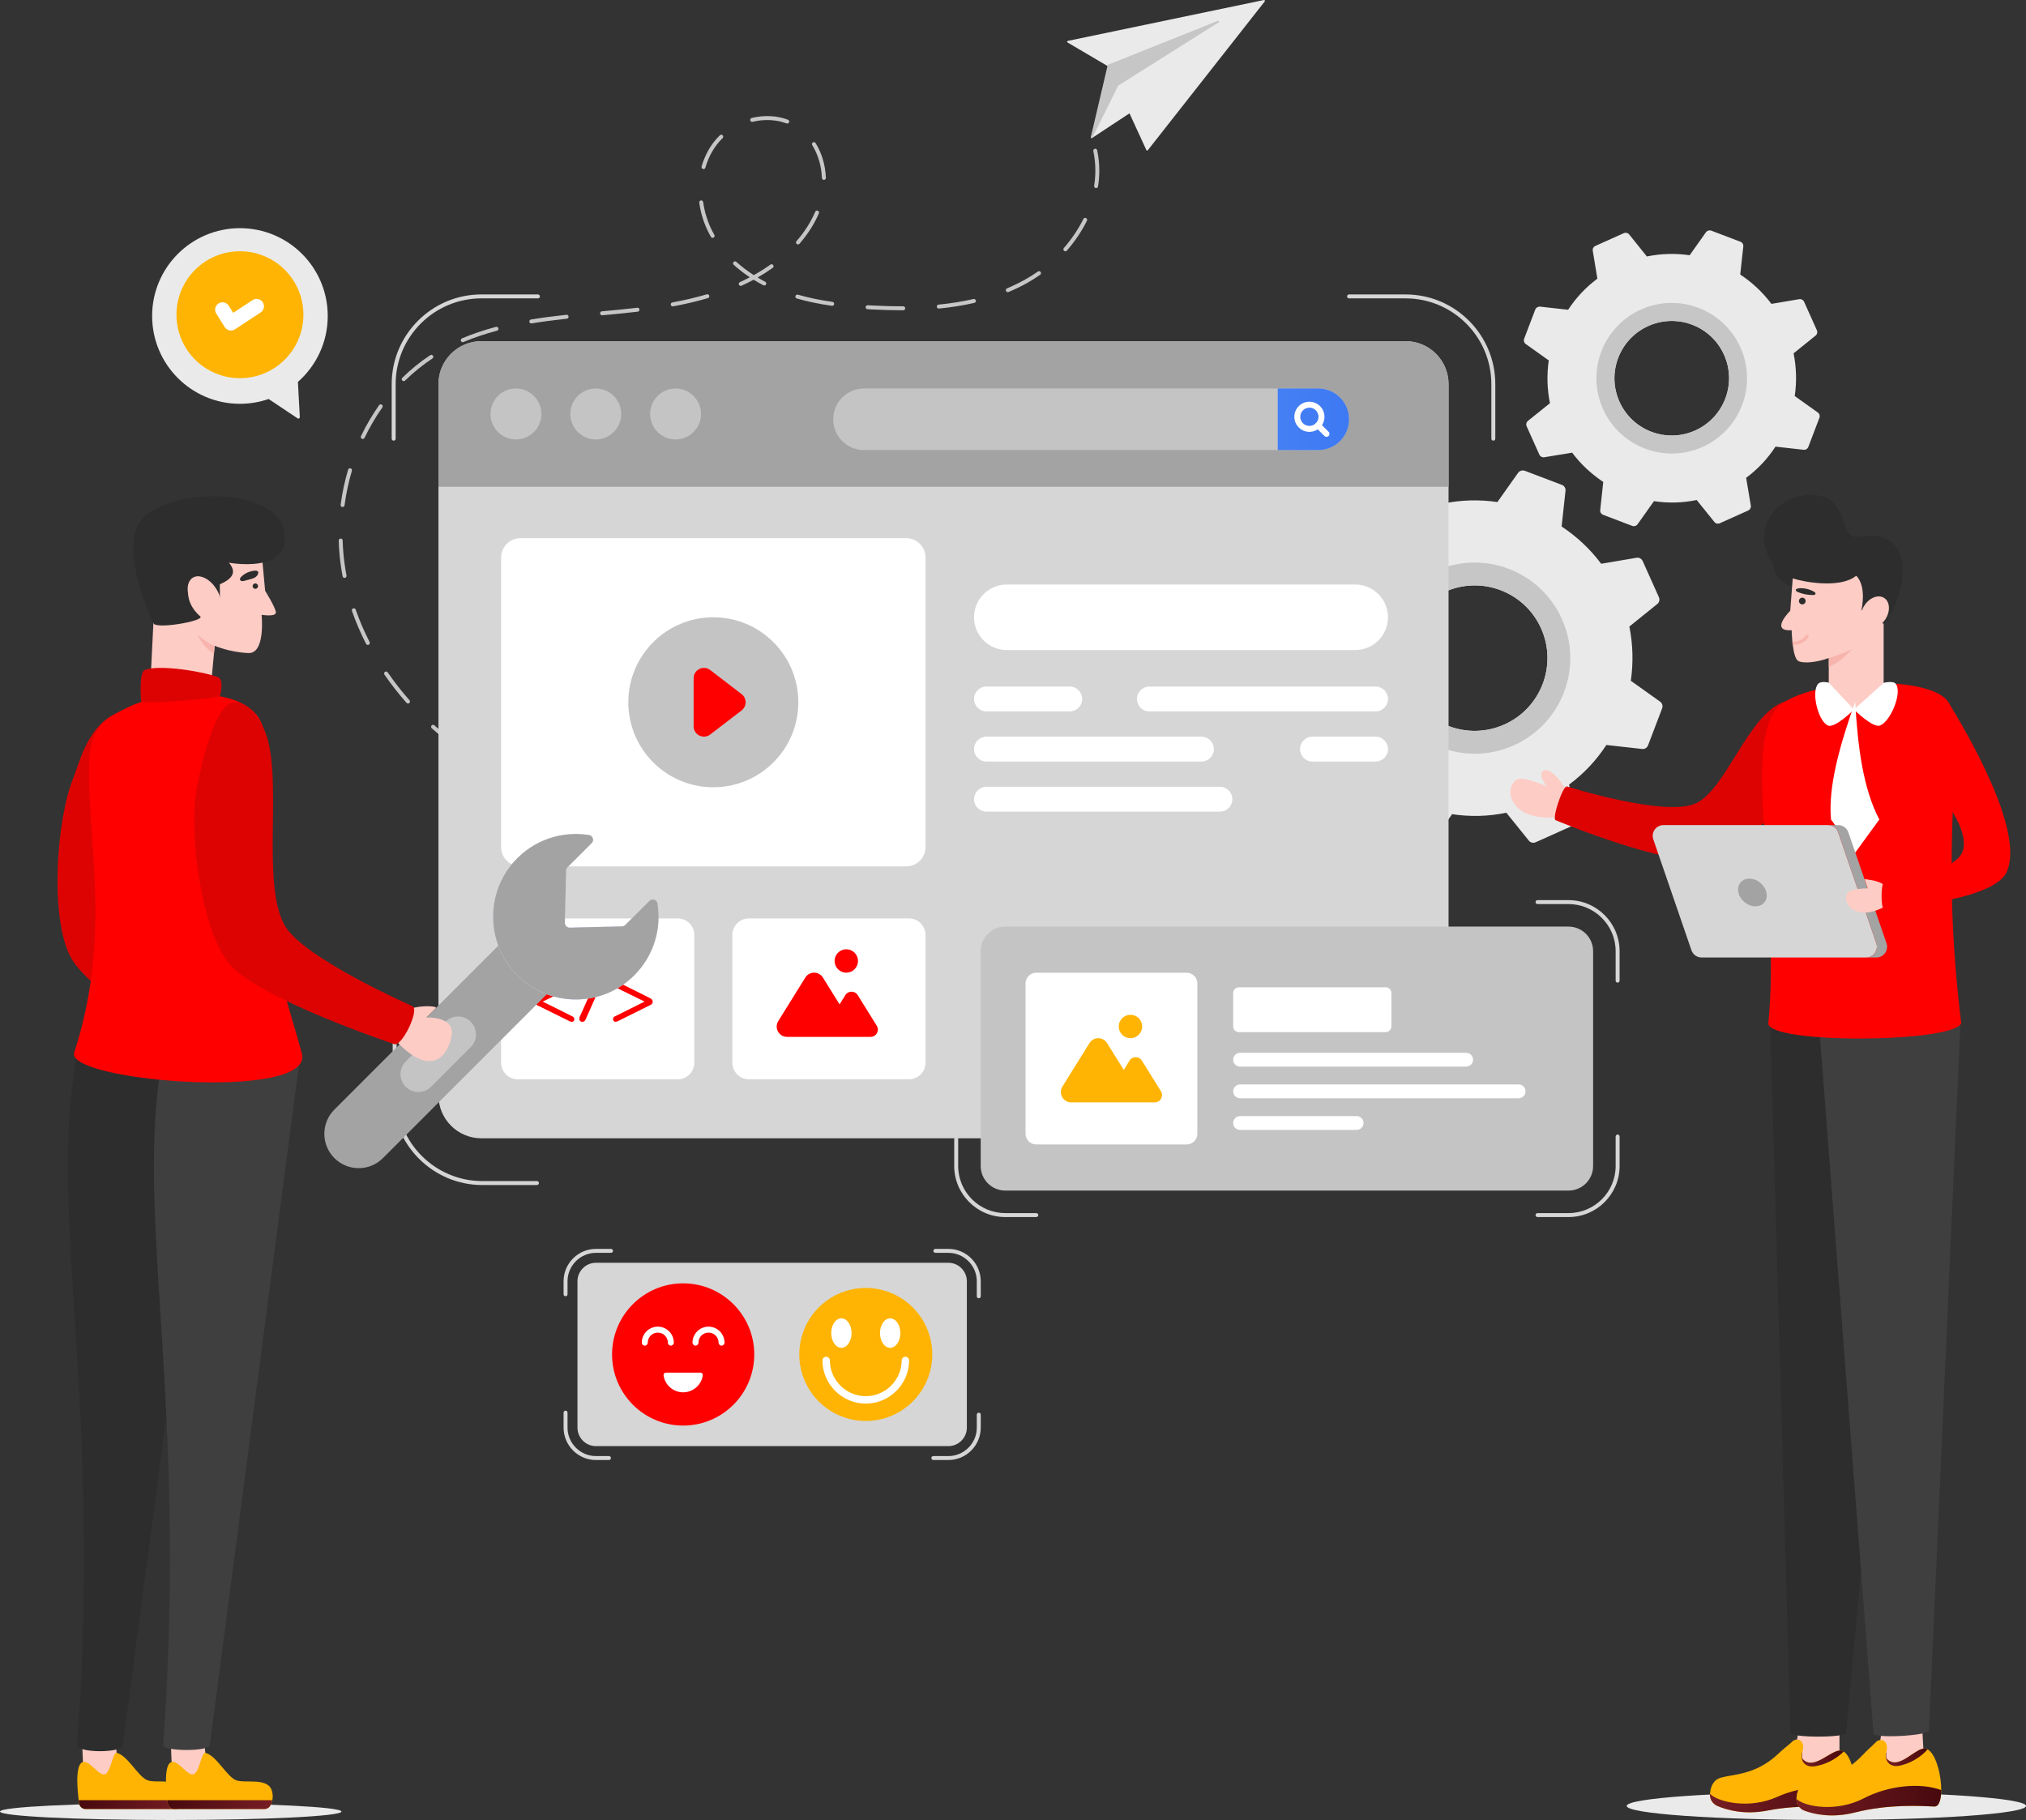 <svg xmlns="http://www.w3.org/2000/svg" xmlns:xlink="http://www.w3.org/1999/xlink" id="Layer_2" data-name="Layer 2" viewBox="0 0 4300 3863.11"><rect x="0" y="0" width="4300" height="3863.11" fill="#333333" stroke="none"/><defs><style>      .cls-1 {        fill: url(#linear-gradient-2);      }      .cls-2 {        fill: #3f3f3f;      }      .cls-3 {        fill: #2d2d2d;      }      .cls-4 {        fill: #fff;      }      .cls-5 {        fill: url(#linear-gradient-4);      }      .cls-6 {        fill: red;      }      .cls-7 {        fill: #ffb403;      }      .cls-8 {        fill: url(#linear-gradient-3);      }      .cls-9 {        fill: url(#linear-gradient-5);      }      .cls-10 {        fill: #c4c4c4;      }      .cls-11 {        fill: #f7b4ad;      }      .cls-12 {        fill: url(#linear-gradient-8);      }      .cls-13 {        fill: #fdccc5;      }      .cls-14 {        fill: url(#linear-gradient-7);      }      .cls-15 {        fill: #d6d6d6;      }      .cls-16 {        fill: url(#linear-gradient-6);      }      .cls-17 {        fill: #a3a3a3;      }      .cls-18 {        fill: #c6c6c6;      }      .cls-19 {        fill: #b7bcff;      }      .cls-20 {        fill: #eaeaea;      }      .cls-21 {        fill: url(#linear-gradient);      }      .cls-22 {        fill: #dd0303;      }    </style><linearGradient id="linear-gradient" x1="7923.56" y1="32.64" x2="8146.36" y2="32.64" gradientTransform="translate(8313.37 3863.11) rotate(-180)" gradientUnits="userSpaceOnUse"><stop offset="0" stop-color="#771e24"></stop><stop offset="1" stop-color="#47090e"></stop></linearGradient><linearGradient id="linear-gradient-2" x1="7735.37" x2="7958.17" xlink:href="#linear-gradient"></linearGradient><linearGradient id="linear-gradient-3" x1="1768.43" y1="2973.13" x2="2863.23" y2="2973.13" gradientTransform="translate(0 3863.11) scale(1 -1)" gradientUnits="userSpaceOnUse"><stop offset="0" stop-color="#78a7ff"></stop><stop offset="1" stop-color="#3d79f3"></stop></linearGradient><linearGradient id="linear-gradient-4" x1="3629.18" y1="3820.07" x2="3937.09" y2="3820.07" gradientTransform="matrix(1,0,0,1,0,0)" xlink:href="#linear-gradient"></linearGradient><linearGradient id="linear-gradient-5" x1="3823.48" y1="3732.5" x2="3913.21" y2="3732.5" gradientTransform="matrix(1,0,0,1,0,0)" xlink:href="#linear-gradient"></linearGradient><linearGradient id="linear-gradient-6" x1="3812.78" y1="3822.03" x2="4120.1" y2="3822.03" gradientTransform="matrix(1,0,0,1,0,0)" xlink:href="#linear-gradient"></linearGradient><linearGradient id="linear-gradient-7" x1="4002.25" y1="3729.96" x2="4091.36" y2="3729.96" gradientTransform="matrix(1,0,0,1,0,0)" xlink:href="#linear-gradient"></linearGradient><linearGradient id="linear-gradient-8" x1="2067.74" y1="-2618.76" x2="2145.63" y2="-2948.47" gradientTransform="translate(1697.43 -1506.71) rotate(45) scale(1 -1)" gradientUnits="userSpaceOnUse"><stop offset="0" stop-color="#e7ecff"></stop><stop offset="1" stop-color="#c2d5ff"></stop></linearGradient></defs><g id="Layer_1-2" data-name="Layer 1"><g id="Website_Maintenance" data-name="Website Maintenance"><g><g><g><path class="cls-20" d="M2738.87,1526.32l34.38,76.64c2.26,5.03,7.9,7.95,13.47,6.9l74.78-12.33c23.52,31.35,52.09,57.86,83.85,78.88l-8.2,75.71c-.71,5.44,2.57,10.86,7.8,12.85l78.56,29.91c5.15,1.96,10.99.19,14.35-4.47l44.05-62.25c37.9,5.72,76.57,4.99,115.1-3.1l47.77,59.21c3.43,4.44,9.47,5.73,14.5,3.48l76.43-34.28c5.25-2.35,8.07-7.63,7.26-13.24l-12.68-74.96c31.66-23.4,58.21-51.92,79.08-84l75.84,8.47c5.44.71,10.64-2.48,12.6-7.62l29.9-78.56c1.99-5.23.13-11.28-4.41-14.37l-62.05-44.2c5.47-37.72,4.67-76.69-3.1-115.1l59.21-47.77c4.44-3.43,5.73-9.47,3.48-14.5l-34.38-76.64c-2.26-5.03-7.63-8.07-13.14-7.04l-74.96,12.68c-23.61-31.57-52.17-58.03-84-79.08l8.27-75.68c.69-5.5-2.5-10.7-7.7-12.63l-78.56-29.9c-5.15-1.96-10.99-.19-14.2,4.07l-44.1,62.27c-37.82-5.69-76.67-4.61-115.32,3.2l-47.53-59.26c-3.68-4.39-9.49-5.79-14.74-3.44l-76.43,34.28c-5.03,2.26-8.07,7.63-7.02,13.19l12.43,75c-31.54,23.67-57.91,51.85-78.86,83.9l-75.78-8.49c-5.59-.31-10.79,2.87-12.75,8.02l-29.9,78.56c-2.01,5.17-.25,11.01,4.31,14.15l61.97,44.17c-5.39,37.75-4.61,76.67,3.26,115.3l-59.04,47.43c-4.49,3.46-6.06,9.61-3.81,14.64ZM2989,1460.29c-34.92-77.85-.11-169.18,77.74-204.1s169.21-.19,204.13,77.66c34.82,77.63.03,169.01-77.81,203.93-77.85,34.92-169.23.13-204.05-77.49Z"></path><path class="cls-18" d="M2944.78,1479.99c45.86,102.23,165.96,147.9,268.14,102.07,102.23-45.86,147.93-165.91,102.07-268.14s-165.91-147.93-268.14-102.07c-102.17,45.83-147.93,165.91-102.07,268.14ZM2989,1460.29c-34.92-77.85-.11-169.18,77.74-204.1s169.21-.19,204.13,77.66c34.82,77.63.03,169.01-77.81,203.93-77.85,34.92-169.23.13-204.05-77.49Z"></path></g><g><path class="cls-20" d="M3240.12,904.73l27.08,60.37c1.78,3.96,6.22,6.26,10.61,5.43l58.91-9.71c18.52,24.69,41.03,45.58,66.05,62.14l-6.46,59.64c-.56,4.29,2.03,8.56,6.15,10.12l61.88,23.56c4.05,1.54,8.66.15,11.3-3.52l34.7-49.03c29.85,4.51,60.32,3.93,90.67-2.44l37.63,46.64c2.71,3.49,7.46,4.52,11.42,2.74l60.2-27.01c4.13-1.85,6.36-6.01,5.72-10.43l-9.98-59.04c24.94-18.43,45.85-40.9,62.29-66.17l59.74,6.67c4.29.56,8.38-1.95,9.93-6.01l23.56-61.88c1.57-4.12.1-8.89-3.48-11.32l-48.88-34.82c4.31-29.71,3.68-60.41-2.44-90.67l46.64-37.63c3.49-2.7,4.52-7.46,2.74-11.42l-27.08-60.37c-1.78-3.96-6.01-6.36-10.35-5.55l-59.04,9.98c-18.6-24.86-41.09-45.71-66.17-62.29l6.52-59.62c.54-4.33-1.97-8.43-6.07-9.95l-61.88-23.56c-4.05-1.54-8.66-.15-11.18,3.21l-34.74,49.05c-29.79-4.48-60.39-3.64-90.84,2.52l-37.44-46.68c-2.9-3.46-7.48-4.56-11.61-2.71l-60.2,27.01c-3.96,1.78-6.36,6.01-5.53,10.39l9.79,59.08c-24.84,18.65-45.61,40.84-62.12,66.09l-59.7-6.69c-4.41-.25-8.5,2.26-10.05,6.32l-23.56,61.88c-1.59,4.07-.2,8.67,3.4,11.15l48.82,34.8c-4.25,29.73-3.64,60.39,2.56,90.82l-46.5,37.36c-3.54,2.73-4.77,7.58-3,11.54ZM3437.14,852.72c-27.51-61.32-.08-133.26,61.24-160.77s133.29-.15,160.79,61.17c27.43,61.15.03,133.14-61.29,160.64-61.32,27.51-133.31.1-160.74-61.04Z"></path><path class="cls-18" d="M3402.31,868.24c36.12,80.53,130.73,116.51,211.22,80.4,80.53-36.12,116.53-130.69,80.4-211.22-36.12-80.53-130.69-116.53-211.22-80.4-80.48,36.1-116.53,130.69-80.4,211.22ZM3437.14,852.72c-27.51-61.32-.08-133.26,61.24-160.77s133.29-.15,160.79,61.17c27.43,61.15.03,133.14-61.29,160.64-61.32,27.51-133.31.1-160.74-61.04Z"></path></g></g><path class="cls-18" d="M1479.38,1734.8c-2.3,0-4.17-1.84-4.2-4.15-.03-2.31,1.83-4.22,4.15-4.25,12.04-.16,24.39-.52,36.71-1.08,12.95-.61,25.88-1.48,38.46-2.57,2.29-.16,4.35,1.51,4.55,3.81.2,2.31-1.51,4.35-3.82,4.55-12.68,1.11-25.74,1.99-38.8,2.59-12.41.57-24.86.94-36.99,1.1-.02,0-.04,0-.05,0ZM1403.84,1733.07c-.08,0-.17,0-.25,0-25.43-1.51-50.84-3.98-75.53-7.34-2.3-.31-3.91-2.43-3.6-4.72.31-2.3,2.4-4,4.73-3.59,24.49,3.33,49.69,5.77,74.9,7.27,2.31.14,4.08,2.12,3.94,4.44-.13,2.23-1.98,3.95-4.19,3.95ZM1629.77,1721.17c-1.99,0-3.76-1.42-4.13-3.45-.41-2.28,1.1-4.46,3.39-4.88,25.37-4.59,49.95-10.42,73.07-17.31,2.25-.66,4.57.61,5.23,2.83.66,2.22-.6,4.56-2.82,5.22-23.42,6.98-48.31,12.88-73.98,17.53-.25.04-.5.06-.75.06ZM1254.22,1712.54c-.3,0-.6-.03-.91-.1-24.91-5.49-49.59-12.07-73.36-19.58-2.21-.7-3.44-3.05-2.74-5.26.7-2.21,3.08-3.44,5.27-2.74,23.53,7.42,47.97,13.94,72.64,19.38,2.27.5,3.7,2.74,3.2,5-.43,1.96-2.17,3.3-4.1,3.3ZM1774.11,1677.43c-1.6,0-3.12-.91-3.83-2.46-.96-2.12-.03-4.6,2.08-5.56,23.38-10.63,45.37-22.87,65.35-36.37,1.92-1.32,4.53-.79,5.83,1.12,1.3,1.93.8,4.54-1.13,5.83-20.36,13.76-42.76,26.23-66.57,37.05-.57.25-1.16.38-1.73.38ZM1110.31,1666.96c-.55,0-1.1-.11-1.64-.34-23.52-9.97-46.52-21.12-68.36-33.13-2.03-1.12-2.77-3.67-1.65-5.71,1.11-2.03,3.67-2.78,5.7-1.66,21.59,11.88,44.33,22.92,67.59,32.77,2.13.9,3.13,3.36,2.23,5.5-.68,1.6-2.24,2.56-3.87,2.56ZM978.25,1594.01c-.84,0-1.69-.25-2.42-.77-20.63-14.59-40.63-30.54-59.45-47.41-1.73-1.54-1.87-4.2-.33-5.93,1.56-1.72,4.21-1.86,5.93-.32,18.58,16.65,38.33,32.4,58.69,46.81,1.89,1.34,2.35,3.96,1.01,5.86-.82,1.16-2.12,1.77-3.43,1.77ZM1898.25,1592.71c-1.07,0-2.14-.4-2.96-1.21-1.65-1.64-1.66-4.3-.02-5.95,3.85-3.88,7.62-7.86,11.31-11.94,1.55-1.72,4.21-1.85,5.93-.3,1.72,1.56,1.85,4.22.3,5.93-3.78,4.18-7.64,8.26-11.58,12.24-.82.82-1.9,1.24-2.98,1.24ZM865.95,1493.29c-1.16,0-2.32-.48-3.15-1.42-16.86-19.09-32.6-39.26-46.81-59.93-1.31-1.91-.83-4.53,1.08-5.84,1.92-1.3,4.52-.81,5.84,1.08,14.01,20.39,29.55,40.29,46.18,59.13,1.53,1.74,1.37,4.4-.37,5.93-.8.7-1.79,1.05-2.78,1.05ZM780.73,1368.91c-1.53,0-3-.84-3.74-2.29-11.67-22.76-21.76-46.29-30.01-69.92-.76-2.19.39-4.58,2.58-5.35,2.19-.79,4.58.39,5.35,2.57,8.12,23.28,18.06,46.45,29.56,68.87,1.06,2.06.24,4.59-1.82,5.65-.61.31-1.27.46-1.91.46ZM731.3,1226.61c-1.98,0-3.74-1.4-4.12-3.41-1.58-8.31-2.96-16.7-4.1-24.94-2.31-16.62-3.72-33.71-4.18-50.78-.06-2.32,1.77-4.25,4.08-4.31,2.45-.3,4.25,1.76,4.31,4.08.45,16.76,1.83,33.54,4.1,49.86,1.13,8.11,2.48,16.36,4.04,24.52.44,2.28-1.06,4.48-3.34,4.91-.26.05-.53.07-.79.07ZM727.1,1076.16c-.19,0-.37,0-.56-.03-2.3-.31-3.92-2.42-3.61-4.72,3.33-25.12,8.68-50.19,15.88-74.49.66-2.22,3-3.49,5.22-2.84,2.22.66,3.49,2.99,2.83,5.22-7.08,23.9-12.33,48.53-15.61,73.22-.28,2.12-2.08,3.65-4.16,3.65ZM769.92,931.8c-.61,0-1.23-.13-1.81-.41-2.09-1-2.98-3.51-1.98-5.6,11.09-23.15,24.04-45.27,38.47-65.76,1.33-1.89,3.96-2.36,5.85-1.01,1.9,1.33,2.35,3.95,1.01,5.85-14.17,20.1-26.87,41.82-37.76,64.55-.72,1.51-2.22,2.39-3.79,2.39ZM856.83,809.06c-1.09,0-2.17-.42-2.99-1.26-1.63-1.66-1.6-4.31.05-5.94,18.33-18.02,38.29-34.16,59.31-47.97,1.94-1.27,4.54-.74,5.81,1.21,1.27,1.94.73,4.54-1.21,5.81-20.56,13.51-40.08,29.3-58.03,46.94-.82.8-1.88,1.2-2.94,1.2ZM982.2,726.29c-1.64,0-3.19-.96-3.87-2.57-.9-2.13.09-4.59,2.23-5.5,22.4-9.46,45.98-17.44,72.09-24.38,2.25-.59,4.54.74,5.14,2.98.59,2.24-.74,4.54-2.98,5.13-25.73,6.83-48.94,14.68-70.98,24-.53.22-1.09.33-1.64.33ZM1127.67,686.52c-2.02,0-3.8-1.46-4.14-3.52-.38-2.29,1.17-4.44,3.46-4.82,22.47-3.71,46.35-6.9,75.15-10.04,2.34-.3,4.38,1.41,4.63,3.71.25,2.31-1.42,4.38-3.72,4.63-28.64,3.12-52.38,6.29-74.69,9.97-.23.04-.46.06-.69.06ZM1277.82,669.18c-2.15,0-3.98-1.63-4.18-3.81-.21-2.31,1.49-4.35,3.8-4.57,12.45-1.15,24.88-2.3,37.24-3.51,12.55-1.22,25.19-2.57,37.85-4.08,2.37-.33,4.4,1.37,4.67,3.67.28,2.31-1.37,4.4-3.67,4.67-12.72,1.53-25.42,2.88-38.03,4.12-12.38,1.21-24.82,2.36-37.29,3.51-.13,0-.26.02-.39.02ZM1913.15,658.56c-20.09,0-40.85-.59-63.46-1.8l-8.49-.48c-2.32-.14-4.08-2.13-3.94-4.44.14-2.32,2.18-4.07,4.45-3.94l8.43.48c22.46,1.21,43.07,1.79,63.01,1.79h3.82s.02,0,.03,0c2.31,0,4.18,1.86,4.2,4.18.02,2.31-1.85,4.21-4.17,4.22h-3.87ZM1992.48,654.93c-2.14,0-3.97-1.62-4.18-3.79-.23-2.31,1.46-4.36,3.77-4.59,26.03-2.53,50.94-6.53,74.04-11.86,2.27-.51,4.51.89,5.04,3.15.52,2.26-.89,4.51-3.15,5.04-23.45,5.41-48.72,9.46-75.11,12.04-.14,0-.28.02-.41.02ZM1427.77,650.33c-1.98,0-3.75-1.41-4.12-3.43-.42-2.28,1.08-4.47,3.36-4.9,26.47-4.95,50.39-10.6,73.13-17.26,2.24-.65,4.56.63,5.21,2.85.65,2.22-.62,4.56-2.85,5.21-23.02,6.76-47.21,12.47-73.95,17.46-.26.05-.52.07-.78.07ZM1766.24,649.11c-.19,0-.39-.02-.59-.04-27.23-3.85-51.6-8.92-74.51-15.52-2.23-.64-3.51-2.97-2.88-5.2.64-2.21,2.98-3.54,5.2-2.87,22.53,6.49,46.53,11.48,73.36,15.27,2.3.33,3.9,2.45,3.57,4.75-.3,2.09-2.1,3.61-4.16,3.61ZM2138.98,620.08c-1.64,0-3.2-.97-3.88-2.57-.89-2.14.11-4.6,2.26-5.49,13.09-5.48,25.85-11.65,37.91-18.35,9.38-5.22,18.63-11.05,27.51-17.32,1.89-1.35,4.52-.89,5.85,1,1.34,1.9.89,4.52-1,5.86-9.12,6.45-18.63,12.44-28.28,17.81-12.33,6.86-25.37,13.16-38.75,18.76-.53.22-1.08.33-1.62.33ZM1572.17,606.85c-1.59,0-3.12-.91-3.82-2.45-.96-2.11-.04-4.6,2.07-5.57,7.17-3.27,14.18-6.71,21-10.3-12.26-8.13-23.69-16.97-34.18-26.43-1.72-1.55-1.86-4.21-.3-5.93,1.55-1.72,4.21-1.84,5.93-.3,11.25,10.15,23.61,19.55,36.96,28.12,12.48-6.93,24.3-14.38,35.35-22.28,1.89-1.34,4.51-.9,5.86.98,1.35,1.9.91,4.51-.98,5.86-10.1,7.21-20.83,14.06-32.09,20.5,5.23,3.13,10.6,6.14,16.1,9.03,2.05,1.07,2.85,3.61,1.77,5.67-1.07,2.04-3.61,2.84-5.67,1.76-7.09-3.71-13.98-7.64-20.64-11.78-8.28,4.47-16.83,8.73-25.61,12.74-.57.26-1.16.38-1.74.38ZM2261.14,533.37c-.98,0-1.96-.34-2.76-1.03-1.75-1.53-1.94-4.18-.41-5.92,16.7-19.18,30.65-39.93,41.45-61.68,1.03-2.07,3.55-2.93,5.63-1.89,2.07,1.03,2.92,3.56,1.89,5.64-11.12,22.38-25.46,43.73-42.64,63.46-.83.95-2,1.44-3.16,1.44ZM1693.65,518.87c-.98,0-1.96-.34-2.76-1.03-1.75-1.52-1.94-4.17-.41-5.92,17.18-19.77,30.56-40.75,39.75-62.38.91-2.13,3.38-3.14,5.51-2.22,2.13.9,3.13,3.37,2.22,5.5-9.54,22.45-23.38,44.18-41.14,64.61-.83.95-2,1.44-3.17,1.44ZM1512.51,504.84c-1.46,0-2.88-.76-3.65-2.12-1.55-2.71-3.05-5.46-4.49-8.24-10.34-20.03-17.16-41.69-20.27-64.37-.32-2.3,1.29-4.42,3.59-4.73,2.27-.28,4.41,1.3,4.73,3.58,2.94,21.43,9.65,42.75,19.41,61.65,1.39,2.67,2.83,5.32,4.32,7.94,1.15,2.02.45,4.58-1.56,5.73-.66.37-1.37.55-2.08.55ZM2326.38,399.19c-.21,0-.43-.02-.65-.05-2.29-.36-3.86-2.5-3.5-4.8,1.69-10.8,2.54-21.69,2.54-32.37,0-13.93-1.45-27.8-4.32-41.24-.48-2.27.96-4.5,3.24-4.99,2.23-.49,4.5.97,4.98,3.23,2.99,14.01,4.5,28.48,4.5,42.99,0,11.11-.89,22.44-2.64,33.67-.32,2.08-2.11,3.55-4.15,3.55ZM1748.65,381.81c-2.25,0-4.11-1.78-4.19-4.04-.92-25.23-8.02-49.32-20.52-69.67-1.22-1.98-.6-4.56,1.38-5.77,1.96-1.24,4.56-.6,5.77,1.38,13.27,21.59,20.79,47.09,21.76,73.76.09,2.32-1.73,4.27-4.04,4.35h-.16ZM1493.13,358.85c-.39,0-.78-.05-1.16-.16-2.23-.64-3.52-2.96-2.88-5.19,5.38-18.82,13.81-35.93,25.04-50.86,4.1-5.45,8.73-10.69,13.76-15.53,1.68-1.61,4.33-1.56,5.94.1,1.61,1.67,1.56,4.33-.11,5.94-4.71,4.55-9.04,9.44-12.88,14.55-10.61,14.1-18.57,30.29-23.67,48.12-.53,1.85-2.21,3.04-4.03,3.04ZM1670.85,262.21c-.49,0-.99-.08-1.48-.27-21.79-8.19-47.14-9.37-71.94-3.4-2.23.53-4.52-.84-5.06-3.1-.54-2.26.85-4.53,3.1-5.07,26.41-6.34,53.5-5.07,76.85,3.72,2.17.81,3.27,3.24,2.45,5.41-.63,1.69-2.23,2.72-3.93,2.72Z"></path><g><path class="cls-20" d="M2399.68,237.06c.38.85.1,1.82-.67,2.33l-80.99,53.39c-.12.11-.29.17-.47.22-.6.19-1.26.04-1.74-.39-.63-.54-.8-1.45-.45-2.18l54.67-110.67c.34-.65.99-1.04,1.69-1.03.7.02,1.37.42,1.65,1.07l26.31,57.25Z"></path><path class="cls-20" d="M2684.47.9c.4.65.34,1.48-.12,2.09l-248.2,315.84c-.25.31-.57.53-.92.64-.21.07-.47.11-.75.08-.64-.07-1.19-.48-1.45-1.06l-81.81-178.04-85.42-50.26c-.66-.38-1-1.12-.9-1.89.16-.74.67-1.33,1.47-1.5L2682.51.04c.76-.16,1.56.17,1.97.86Z"></path><path class="cls-18" d="M2587.03,45.09c.46.86.16,1.88-.65,2.4l-213.27,134.36-54.43,110.21c-.24.46-.65.78-1.14.93-.35.11-.77.12-1.17-.02-.87-.31-1.39-1.23-1.17-2.15l35.66-152.1c.13-.58.56-1.06,1.1-1.31l232.74-93.19c.93-.37,1.9.03,2.32.86Z"></path></g><g><path class="cls-15" d="M835.53,935.33c-2.32,0-4.2-1.88-4.2-4.2v-115.77c0-104.99,85.42-190.41,190.4-190.41h120.01c2.32,0,4.2,1.88,4.2,4.2s-1.88,4.2-4.2,4.2h-120.01c-100.36,0-182.01,81.65-182.01,182.01v115.77c0,2.32-1.88,4.2-4.2,4.2Z"></path><path class="cls-15" d="M1139.62,2515.35h-115.77c-104.99,0-190.4-85.41-190.4-190.4v-120.01c0-2.32,1.88-4.2,4.2-4.2s4.2,1.88,4.2,4.2v120.01c0,100.35,81.65,182,182,182h115.77c2.32,0,4.2,1.88,4.2,4.2s-1.88,4.2-4.2,4.2Z"></path></g><g><path class="cls-15" d="M3169.44,935.33c-2.32,0-4.2-1.88-4.2-4.2v-115.77c0-100.36-81.65-182.01-182-182.01h-120.01c-2.32,0-4.2-1.88-4.2-4.2s1.88-4.2,4.2-4.2h120.01c104.99,0,190.4,85.42,190.4,190.41v115.77c0,2.32-1.88,4.2-4.2,4.2Z"></path><path class="cls-19" d="M2981.12,2515.35h-115.77c-2.32,0-4.2-1.88-4.2-4.2s1.88-4.2,4.2-4.2h115.77c100.35,0,182-81.65,182-182v-120.01c0-2.32,1.88-4.2,4.2-4.2s4.2,1.88,4.2,4.2v120.01c0,104.99-85.41,190.4-190.4,190.4Z"></path></g><path class="cls-15" d="M3074.42,815.35v1509.63c0,50.32-40.85,91.17-91.17,91.17H1021.76c-50.4,0-91.17-40.85-91.17-91.17V815.35c0-50.32,40.77-91.17,91.17-91.17h1961.5c50.32,0,91.17,40.85,91.17,91.17Z"></path><path class="cls-4" d="M1964.34,1984.63v271.04c0,19.46-15.78,35.24-35.24,35.24h-339.54c-19.46,0-35.24-15.78-35.24-35.24v-271.04c0-19.46,15.78-35.24,35.24-35.24h339.54c19.46,0,35.24,15.78,35.24,35.24Z"></path><path class="cls-17" d="M930.53,815.34v217.92h2143.87v-217.91c0-50.39-40.84-91.23-91.23-91.23H1021.76c-50.38,0-91.23,40.84-91.23,91.23Z"></path><g><path class="cls-10" d="M1149.08,878.69c0,29.83-24.24,54.07-54.07,54.07s-53.98-24.24-53.98-54.07,24.15-54.07,53.98-54.07,54.07,24.24,54.07,54.07Z"></path><path class="cls-10" d="M1318.48,878.69c0,29.83-24.24,54.07-54.07,54.07s-53.98-24.24-53.98-54.07,24.15-54.07,53.98-54.07,54.07,24.24,54.07,54.07Z"></path><path class="cls-10" d="M1487.88,878.69c0,29.83-24.24,54.07-54.07,54.07s-53.98-24.24-53.98-54.07,24.15-54.07,53.98-54.07,54.07,24.24,54.07,54.07Z"></path></g><g><path class="cls-22" d="M155.7,1651.16c12.06-29.56,28.25-104.29,85.53-134.21l68.42,11.43c4.37,9.56,7.5,19.27,9.5,27.11,26.02,101.65-73.04,323.41-36.83,421.9,27.96,76.04,231.47,218.58,231.47,218.58,13.84,10.46-40.02,81.68-53.85,71.23,0,0-263.95-150.46-309.66-235.09-45.21-83.72-30.53-292.84,5.41-380.95Z"></path><path class="cls-20" d="M0,3845.22c0,9.83,162.27,17.89,362.38,17.89s362.31-8.05,362.31-17.89-162.2-17.88-362.31-17.88S0,3835.3,0,3845.22Z"></path><g><polygon class="cls-13" points="174.15 3693.31 177.04 3765.88 226.77 3792.76 249.32 3742.46 245.27 3693.31 174.15 3693.31"></polygon><g><path class="cls-7" d="M247.72,3720.53c23.83,6.29,44.61,49.33,64.51,57.93,18.36,7.94,68.28-6.92,76.7,22.8,4.03,14.23.16,25.17-3.66,31.72-2.51,4.3-7.11,6.91-12.09,6.91h-191.42c-7,0-12.91-5.14-13.87-12.07-3.96-28.75-10.92-98.07,16.02-86.89,12.8,5.31,27.63,28.38,38.67,25.09,12.45-3.71,16.85-47.68,25.14-45.49Z"></path><path class="cls-21" d="M167.01,3821.05c.3,2.43.6,4.71.88,6.77.96,6.93,6.87,12.07,13.87,12.07h191.42c4.98,0,9.58-2.61,12.09-6.91,1.78-3.05,3.54-7.09,4.54-11.93h-222.8Z"></path></g></g><g><polygon class="cls-13" points="362.34 3693.31 365.23 3765.88 414.96 3792.76 437.51 3742.46 433.46 3693.31 362.34 3693.31"></polygon><g><path class="cls-7" d="M435.91,3720.53c23.83,6.29,44.61,49.33,64.51,57.93,18.36,7.94,68.28-6.92,76.7,22.8,4.03,14.23.16,25.17-3.66,31.72-2.51,4.3-7.11,6.91-12.09,6.91h-191.42c-7,0-12.91-5.14-13.87-12.07-3.96-28.75-10.92-98.07,16.02-86.89,12.8,5.31,27.63,28.38,38.67,25.09,12.45-3.71,16.85-47.68,25.14-45.49Z"></path><path class="cls-1" d="M355.2,3821.05c.3,2.43.6,4.71.88,6.77.96,6.93,6.87,12.07,13.87,12.07h191.42c4.98,0,9.58-2.61,12.09-6.91,1.78-3.05,3.54-7.09,4.54-11.93h-222.8Z"></path></g></g><path class="cls-3" d="M163.87,3704.18c52.88-737.14-61.54-1121.14-1.9-1458.75h291.99l-193.46,1458.75c0,17.2-96.62,17.2-96.62,0Z"></path><path class="cls-2" d="M346.3,3704.18c52.88-737.14-61.54-1121.14-1.9-1458.75h291.99l-191.16,1458.75c0,13.77-98.93,13.77-98.93,0Z"></path><path class="cls-13" d="M319.17,1451.48l12.09-244.06,224.47-29.31,7.01,75.94s22.45,36,22.77,45.87c.33,10.11-30.26,5.05-30.26,5.05,0,0,8.73,82.8-28.04,81.21-40.04-1.73-71.54-15.43-71.54-15.43l-9.59,102.8-126.91-22.06Z"></path><path class="cls-6" d="M640.63,2236c-45.89-168.53-95.93-266.84-79.93-665.84,4.89-121.95-211.39-109.36-291.41-67.71-28.3,14.72-75.14,29.78-79.48,104.51-9.3,160.09,51.61,369.77-32.25,627.09-19.93,61.24,510.98,104.37,483.08,1.95Z"></path><path class="cls-22" d="M299.53,1488.71c-.11,6.64,167.58-5.51,167.63-12.21,0,0,9.01-33.89-4.23-39.04-30.99-12.09-124.65-27.5-155.7-15.41-13.17,5.16-7.71,66.66-7.71,66.66Z"></path><path class="cls-3" d="M466.6,1240.3c26.44-11.75,36.72-25.2,19.27-45.94,0,0,136.95,25.65,116.66-69.74-20.88-98.18-278.26-90.03-312.48-4.46-28.41,71.02,35.52,202.22,35.52,202.22,1.98,14.29,108.3-4.04,99.76-13.82,0,0-40.52-31.67-20.13-72.57,20.39-40.9,61.55,37.8,61.55,37.8l-.15-33.49Z"></path><path class="cls-13" d="M458.01,1248.35c14.44,21.73,15.3,47.53,1.99,57.62s-35.82.73-50.26-20.99c-14.44-21.73-15.33-47.58-2.03-57.68,13.31-10.1,35.85-.68,50.29,21.05Z"></path><path class="cls-11" d="M455.67,1370.73c-11.37-3.67-23.78-12.89-36.46-23.57,8.54,17.43,19.95,31.31,34.84,40.92l1.62-17.35Z"></path><path class="cls-3" d="M536.23,1245.13c.57,3.14,3.58,5.22,6.72,4.65,3.14-.57,5.22-3.58,4.65-6.71-.57-3.14-3.58-5.22-6.71-4.65-3.14.57-5.22,3.58-4.65,6.71Z"></path><path class="cls-3" d="M511.86,1224.48c-1.53,1.58-3.03,3.65-2.5,5.78.45,1.8,2.29,2.97,4.13,3.22,1.84.25,3.69-.23,5.48-.71,3.68-.98,7.36-1.96,11.04-2.94,3.63-.97,7.31-1.95,10.58-3.8,3.27-1.85,6.15-4.69,7.24-8.28.42-1.4.55-2.97-.12-4.26-2.4-4.58-14.74-.99-18.35.18-6.59,2.12-12.68,5.83-17.5,10.81Z"></path></g><g><path class="cls-20" d="M322.89,670.72c0,102.89,83.44,186.39,186.39,186.39,21.31,0,41.82-3.58,60.87-10.22l61.53,41.16c2.06,1.39,4.78-.2,4.65-2.66l-4.05-74.74c38.83-34.12,63.32-84.17,63.32-139.93,0-103.02-83.44-186.39-186.33-186.39s-186.39,83.37-186.39,186.39Z"></path><path class="cls-7" d="M643.96,667.98c0,74.44-60.3,134.74-134.74,134.74s-134.67-60.3-134.67-134.74,60.3-134.67,134.67-134.67,134.74,60.3,134.74,134.67Z"></path><path class="cls-4" d="M490.18,701.56c-1.11,0-2.23-.12-3.34-.36-4.12-.9-7.7-3.42-9.94-6.99l-17.91-28.58c-4.6-7.33-2.38-17.01,4.95-21.6,7.33-4.6,17.01-2.38,21.6,4.95l9.41,15.01,41-26.94c7.23-4.76,16.94-2.75,21.7,4.49,4.75,7.23,2.74,16.95-4.49,21.7l-54.38,35.73c-2.57,1.7-5.57,2.58-8.61,2.58Z"></path></g><g><g><path class="cls-15" d="M1200.34,2751.38c-2.32,0-4.2-1.88-4.2-4.2v-27.53c0-37.92,30.85-68.78,68.78-68.78h31.86c2.32,0,4.2,1.88,4.2,4.2s-1.88,4.2-4.2,4.2h-31.86c-33.29,0-60.38,27.09-60.38,60.38v27.53c0,2.32-1.88,4.2-4.2,4.2Z"></path><path class="cls-15" d="M2077.35,2755.72c-2.32,0-4.2-1.88-4.2-4.2v-31.87c0-33.29-27.09-60.38-60.38-60.38h-27.53c-2.32,0-4.2-1.88-4.2-4.2s1.88-4.2,4.2-4.2h27.53c37.92,0,68.78,30.85,68.78,68.78v31.87c0,2.32-1.88,4.2-4.2,4.2Z"></path></g><g><path class="cls-15" d="M2012.77,3099.04h-31.87c-2.32,0-4.2-1.88-4.2-4.2s1.88-4.2,4.2-4.2h31.87c33.29,0,60.38-27.09,60.38-60.38v-27.52c0-2.32,1.88-4.2,4.2-4.2s4.2,1.88,4.2,4.2v27.52c0,37.92-30.85,68.78-68.78,68.78Z"></path><path class="cls-15" d="M1292.45,3099.04h-27.53c-37.92,0-68.78-30.85-68.78-68.78v-31.86c0-2.32,1.88-4.2,4.2-4.2s4.2,1.88,4.2,4.2v31.86c0,33.29,27.09,60.38,60.38,60.38h27.53c2.32,0,4.2,1.88,4.2,4.2s-1.88,4.2-4.2,4.2Z"></path></g><path class="cls-15" d="M2052.07,2719.65v310.61c0,21.71-17.6,39.3-39.3,39.3h-747.85c-21.71,0-39.3-17.6-39.3-39.3v-310.61c0-21.71,17.6-39.3,39.3-39.3h747.85c21.71,0,39.3,17.6,39.3,39.3Z"></path><g><g><path class="cls-6" d="M1600.85,2874.92c0,83.41-67.57,150.99-150.9,150.99s-150.9-67.57-150.9-150.99,67.57-150.9,150.9-150.9,150.9,67.57,150.9,150.9Z"></path><g><path class="cls-4" d="M1423.81,2856.25c-3.49,0-6.32-2.83-6.32-6.32,0-11.77-9.58-21.35-21.35-21.35s-21.34,9.58-21.34,21.35c0,3.49-2.83,6.32-6.32,6.32s-6.32-2.83-6.32-6.32c0-18.74,15.25-33.99,33.98-33.99s33.99,15.25,33.99,33.99c0,3.49-2.83,6.32-6.32,6.32Z"></path><path class="cls-4" d="M1531.43,2856.25c-3.49,0-6.32-2.83-6.32-6.32,0-11.77-9.58-21.35-21.34-21.35s-21.35,9.58-21.35,21.35c0,3.49-2.83,6.32-6.32,6.32s-6.32-2.83-6.32-6.32c0-18.74,15.25-33.99,33.99-33.99s33.98,15.25,33.98,33.99c0,3.49-2.83,6.32-6.32,6.32Z"></path></g><path class="cls-4" d="M1413.36,2913.51c-3.15,0-5.47,2.84-5.01,5.96,2.99,20.31,20.49,35.86,41.57,35.86s38.66-15.55,41.65-35.86c.46-3.11-1.87-5.96-5.01-5.96h-73.19Z"></path></g><g><path class="cls-7" d="M1978.64,2874.92c0,78.01-63.19,141.2-141.11,141.2s-141.11-63.19-141.11-141.2,63.19-141.11,141.11-141.11,141.11,63.19,141.11,141.11Z"></path><path class="cls-4" d="M1837.45,2979.26c-50.4,0-91.62-41.03-91.9-91.45-.02-4.35,3.49-7.9,7.83-7.92h.05c4.33,0,7.86,3.5,7.88,7.84.23,41.78,34.39,75.78,76.14,75.78s76.07-34,76.3-75.78c.02-4.34,3.55-7.84,7.88-7.84h.05c4.35.02,7.86,3.57,7.83,7.92-.28,50.43-41.57,91.45-92.06,91.45Z"></path><g><path class="cls-4" d="M1807.36,2829.58c0,17.25-9.69,31.28-21.59,31.28s-21.59-14.03-21.59-31.28,9.61-31.28,21.59-31.28,21.59,14.02,21.59,31.28Z"></path><path class="cls-4" d="M1910.88,2829.58c0,17.25-9.69,31.28-21.59,31.28s-21.59-14.03-21.59-31.28,9.61-31.28,21.59-31.28,21.59,14.02,21.59,31.28Z"></path></g></g></g></g><g><path class="cls-15" d="M3433.25,2085.77c-2.32,0-4.2-1.88-4.2-4.2v-62.58c0-55.14-44.86-99.99-100.01-99.99h-65.8c-2.32,0-4.2-1.88-4.2-4.2s1.88-4.2,4.2-4.2h65.8c59.77,0,108.41,48.63,108.41,108.39v62.58c0,2.32-1.88,4.2-4.2,4.2Z"></path><path class="cls-15" d="M3329.05,2583.32h-65.8c-2.32,0-4.2-1.88-4.2-4.2s1.88-4.2,4.2-4.2h65.8c55.15,0,100.01-44.85,100.01-99.99v-62.58c0-2.32,1.88-4.2,4.2-4.2s4.2,1.88,4.2,4.2v62.58c0,59.76-48.63,108.39-108.41,108.39Z"></path><path class="cls-15" d="M2199.46,2583.32h-65.81c-59.77,0-108.41-48.63-108.41-108.39v-62.58c0-2.32,1.88-4.2,4.2-4.2s4.2,1.88,4.2,4.2v62.58c0,55.14,44.86,99.99,100.01,99.99h65.81c2.32,0,4.2,1.88,4.2,4.2s-1.88,4.2-4.2,4.2Z"></path><path class="cls-15" d="M2029.44,2085.77c-2.32,0-4.2-1.88-4.2-4.2v-62.58c0-59.76,48.63-108.39,108.41-108.39h65.81c2.32,0,4.2,1.88,4.2,4.2s-1.88,4.2-4.2,4.2h-65.81c-55.14,0-100.01,44.85-100.01,99.99v62.58c0,2.32-1.88,4.2-4.2,4.2Z"></path><path class="cls-10" d="M3381.25,2019v455.92c0,28.83-23.37,52.2-52.2,52.2h-1195.41c-28.83,0-52.2-23.37-52.2-52.2v-455.92c0-28.83,23.37-52.2,52.2-52.2h1195.41c28.83,0,52.2,23.37,52.2,52.2Z"></path><g><path class="cls-4" d="M2541.23,2087.34v319.22c0,12.51-10.14,22.65-22.65,22.65h-319.31c-12.51,0-22.65-10.14-22.65-22.65v-319.22c0-12.51,10.14-22.65,22.65-22.65h319.31c12.51,0,22.65,10.14,22.65,22.65Z"></path><g><path class="cls-7" d="M2450.89,2339.92h-177.34c-17.24,0-27.74-18.96-18.65-33.54l57.44-92.39c8.62-13.79,28.68-13.79,37.3,0l35.42,56.97,12.23-19.67c6.03-9.72,20.22-9.72,26.25,0l40.44,65.04c6.35,10.27-1.02,23.59-13.09,23.59Z"></path><path class="cls-7" d="M2424.12,2178.83c0,13.71-11.1,24.81-24.81,24.81s-24.86-11.1-24.86-24.81,11.1-24.86,24.86-24.86,24.81,11.1,24.81,24.86Z"></path></g><g><path class="cls-4" d="M2953.13,2107.74v70.9c0,6.71-5.44,12.15-12.15,12.15h-311.54c-6.71,0-12.15-5.44-12.15-12.15v-70.9c0-6.71,5.44-12.15,12.15-12.15h311.54c6.71,0,12.15,5.44,12.15,12.15Z"></path><g><path class="cls-4" d="M3126.5,2249.3h0c0,8.08-6.55,14.64-14.64,14.64h-479.95c-8.08,0-14.64-6.55-14.64-14.64h0c0-8.08,6.55-14.64,14.64-14.64h479.95c8.08,0,14.63,6.55,14.63,14.64Z"></path><path class="cls-4" d="M3237.85,2316.48h0c0,8.08-6.55,14.64-14.64,14.64h-591.3c-8.08,0-14.64-6.55-14.64-14.64h0c0-8.08,6.55-14.64,14.64-14.64h591.3c8.08,0,14.64,6.55,14.64,14.64Z"></path><path class="cls-4" d="M2893.96,2383.67h0c0,8.08-6.55,14.64-14.64,14.64h-247.41c-8.08,0-14.64-6.55-14.64-14.64h0c0-8.08,6.55-14.64,14.64-14.64h247.41c8.08,0,14.64,6.55,14.64,14.64Z"></path></g></g></g></g><g><g><path class="cls-10" d="M2863.23,889.97h0c0,36.1-29.26,65.36-65.36,65.36h-964.08c-36.09,0-65.36-29.26-65.36-65.36h0c0-36.09,29.26-65.36,65.36-65.36h964.08c36.09,0,65.36,29.26,65.36,65.36Z"></path><path class="cls-8" d="M2711.9,824.62v130.71h85.97c36.09,0,65.36-29.26,65.36-65.36h0c0-36.09-29.26-65.36-65.36-65.36h-85.97Z"></path></g><g><path class="cls-4" d="M2779.06,916.63c-8.18,0-16.35-3.11-22.56-9.32-6.04-6.05-9.38-14.08-9.38-22.63s3.33-16.59,9.38-22.64c12.44-12.46,32.72-12.43,45.22.05,6.03,6.03,9.34,14.05,9.34,22.59s-3.31,16.56-9.34,22.58c-6.25,6.25-14.45,9.37-22.65,9.37ZM2779.06,865.3c-4.95,0-9.89,1.88-13.66,5.64s-5.69,8.55-5.69,13.73,2.03,10.06,5.69,13.72c7.55,7.53,19.84,7.52,27.4-.05,3.65-3.64,5.65-8.5,5.65-13.67s-2.01-10.03-5.65-13.68c-3.79-3.79-8.78-5.69-13.75-5.69Z"></path><path class="cls-4" d="M2815.41,927.25c-1.62,0-3.22-.61-4.45-1.84l-18.14-18.15c-2.46-2.46-2.46-6.45,0-8.91,2.46-2.47,6.45-2.45,8.91,0l18.14,18.15c2.46,2.46,2.46,6.45,0,8.91-1.23,1.23-2.84,1.84-4.45,1.84Z"></path></g></g><path class="cls-4" d="M1964.34,1183.37v614.57c0,22.67-18.38,41.05-41.05,41.05h-818.67c-22.67,0-41.05-18.38-41.05-41.05v-614.56c0-22.67,18.38-41.05,41.05-41.05h818.67c22.67,0,41.05,18.38,41.05,41.05Z"></path><circle class="cls-10" cx="1513.96" cy="1490.65" r="180.4"></circle><path class="cls-6" d="M1573.94,1508.01l-66.6,51.05c-14.39,11.03-35.17.77-35.17-17.36v-102.11c0-18.13,20.79-28.38,35.17-17.36l66.6,51.05c11.42,8.75,11.42,25.96,0,34.71Z"></path><g><path class="cls-4" d="M1473.58,1984.63v271.04c0,19.46-15.78,35.24-35.24,35.24h-339.54c-19.46,0-35.24-15.78-35.24-35.24v-271.04c0-19.46,15.78-35.24,35.24-35.24h339.54c19.46,0,35.24,15.78,35.24,35.24Z"></path><g><path class="cls-6" d="M1140,2118.85l68.51-34.25c2.36-.92,4.06-1.37,5.09-1.37,1.56,0,2.93.51,4.12,1.53,1.03.97,1.54,2.29,1.54,3.96,0,3.02-1.78,5.28-5.33,6.79l-62.04,30.46,63.01,31.43c2.69,1.13,4.04,3.18,4.04,6.14,0,1.51-.51,2.77-1.54,3.8-.92,1.07-2.29,1.61-4.12,1.61-.54,0-2.02-.43-4.45-1.29l-69.88-34.58c-2.64-1.56-4.12-3.72-4.45-6.46.32-3.39,2.16-5.98,5.49-7.76Z"></path><path class="cls-6" d="M1230.16,2158.84l47.02-104.86c.43-1.56,1.37-2.77,2.82-3.64,1.29-.92,2.62-1.37,3.96-1.37,1.67,0,3.15.57,4.44,1.7,1.35,1.19,2.02,2.67,2.02,4.45,0,1.07-.24,2.18-.73,3.31l-46.77,105.43c-1.35,3.39-3.72,5.09-7.11,5.09-1.78,0-3.23-.54-4.36-1.61-1.24-1.35-1.94-2.83-2.1-4.44.16-.65.32-1.32.48-2.02.11-.54.18-.94.2-1.21.03-.27.07-.54.12-.81Z"></path><path class="cls-6" d="M1380.01,2118.85c3.55,1.83,5.33,4.42,5.33,7.76,0,2.48-1.57,4.63-4.69,6.46l-69.47,34.58c-2.27.86-3.85,1.29-4.77,1.29-1.51,0-2.72-.54-3.64-1.61-1.08-.97-1.7-2.24-1.86-3.8.49-3.29,1.86-5.33,4.12-6.14l63.09-31.43-62.04-30.46c-3.56-1.72-5.49-4.04-5.82-6.95,0-1.4.59-2.61,1.78-3.64,1.19-1.13,2.64-1.7,4.36-1.7,1.4,0,3.1.46,5.09,1.37l68.51,34.25Z"></path></g></g><g><path class="cls-6" d="M1847.78,2200.86h-177.34c-17.24,0-27.74-18.96-18.65-33.54l57.44-92.39c8.62-13.79,28.68-13.79,37.3,0l35.42,56.97,12.23-19.67c6.03-9.72,20.22-9.72,26.25,0l40.44,65.04c6.35,10.27-1.02,23.59-13.09,23.59Z"></path><path class="cls-6" d="M1821.01,2039.77c0,13.71-11.1,24.81-24.81,24.81s-24.86-11.1-24.86-24.81,11.1-24.86,24.86-24.86c13.71,0,24.81,11.1,24.81,24.86Z"></path></g><path class="cls-4" d="M2945.88,1310.25h0c0,38.41-31.14,69.55-69.55,69.55h-739.48c-38.41,0-69.55-31.14-69.55-69.55h0c0-38.41,31.14-69.55,69.55-69.55h739.48c38.41,0,69.55,31.14,69.55,69.55Z"></path><g><path class="cls-4" d="M2413.06,1483.68h0c0,14.59,11.83,26.42,26.42,26.42h479.97c14.59,0,26.42-11.83,26.42-26.42h0c0-14.59-11.83-26.42-26.42-26.42h-479.97c-14.59,0-26.42,11.83-26.42,26.42Z"></path><path class="cls-4" d="M2270.4,1457.26h-176.69c-14.59,0-26.42,11.83-26.42,26.42h0c0,14.59,11.83,26.42,26.42,26.42h176.69c14.59,0,26.42-11.83,26.42-26.42h0c0-14.59-11.83-26.42-26.42-26.42Z"></path><path class="cls-4" d="M2549.91,1563.62h-456.19c-14.59,0-26.42,11.83-26.42,26.42h0c0,14.59,11.83,26.42,26.42,26.42h456.19c14.59,0,26.42-11.83,26.42-26.42h0c0-14.59-11.83-26.42-26.42-26.42Z"></path><path class="cls-4" d="M2759.18,1590.04h0c0,14.59,11.83,26.42,26.42,26.42h133.85c14.59,0,26.42-11.83,26.42-26.42h0c0-14.59-11.83-26.42-26.42-26.42h-133.85c-14.59,0-26.42,11.83-26.42,26.42Z"></path><path class="cls-4" d="M2615.51,1696.39h0c0,14.59-11.83,26.42-26.42,26.42h-495.38c-14.59,0-26.42-11.83-26.42-26.42h0c0-14.59,11.83-26.42,26.42-26.42h495.38c14.59,0,26.42,11.83,26.42,26.42Z"></path></g><g><path class="cls-3" d="M3762.73,1190.92c0,31.06,25.18,56.19,56.19,56.19s56.24-25.13,56.24-56.19-25.18-56.19-56.24-56.19c-31.01,0-56.19,25.18-56.19,56.19Z"></path><g><g><path class="cls-13" d="M3322.4,1673.67s-30.09-49.76-48.2-36.57c-10.36,7.55,8.65,32.16,8.65,32.16,0,0-27.34-12.66-49.94-16.15-41.4-6.41-47.7,91.68,70.28,81.58l19.2-61.02Z"></path><path class="cls-22" d="M3912.18,1517.97c-2.9,63.4-187.38,281.66-289.99,305.02-80.69,18.48-320.51-82.05-320.51-82.05-8.51-2.8,15.67-74.53,24.09-71.63,0,0,210.02,66.47,274.23,35.5,62.85-30.25,107.41-179.77,180.59-212.83,53.7-24.27,133.22-7.33,131.59,25.99Z"></path></g><ellipse class="cls-20" cx="3876.27" cy="3833.28" rx="423.73" ry="29.82"></ellipse><g><polygon class="cls-13" points="3816.26 3681.03 3799.28 3764.64 3904.11 3764.64 3904.11 3681.03 3816.26 3681.03"></polygon><path class="cls-3" d="M3756.81,2164.23l43.47,1513.65c0,11.05,117.83,11.05,117.83,0l140.46-1513.65h-301.76Z"></path><g><path class="cls-7" d="M3629.21,3807.61v.27c-.62,10.85,5.56,20.95,15.66,25.34,19.44,8.45,56.87,19.5,106.11,9.89,73.62-14.49,142.38-6.11,169.64-3.43,9.62.96,14.83-12.77,16.35-31.52.07-.82.14-1.65.14-2.47,1.85-30.22-5.84-71.57-20.95-85.44-.96-.89-1.92-1.65-2.95-2.33-1.24-.83-2.54-1.44-3.92-1.85-20.33-6.18-59.06,44.37-83.17,17.58-2.68-2.88-1.85-8.45-.62-15.04.55-2.96,1.17-6.18,1.65-9.41.44-3.15-.37-6.42-1.74-9.48-3.53-7.89-13.94-9.75-20.37-3.97-5.11,4.6-12.36,10.87-22.26,18.94-1.79,1.44-3.5,3.16-5.29,4.88-1.24,1.1-2.47,2.27-3.78,3.43-4.53,4.33-9.13,8.17-13.67,11.61-1.92,1.51-3.85,2.89-5.7,4.26-4.94,3.37-9.75,6.39-14.63,9.07-2.06,1.17-4.12,2.27-6.25,3.3-42.1,20.74-79.05,15.73-92.17,27.81-8.31,7.56-11.2,18.61-12.02,28.09-.07.14-.07.35-.07.48Z"></path><path class="cls-5" d="M3644.84,3833.25c19.44,8.4,56.91,19.45,106.12,9.85,73.65-14.5,142.38-6.1,169.69-3.38,9.57.93,14.83-12.84,16.32-31.54.06-.82.11-1.64.12-2.5-44.1-19.15-111.77-15.81-164.97,8.3-58.23,26.37-124.66,11.87-142.74-6.37-.05-.04-.1-.03-.14.02-.04.05,0,.05,0,.05-.04.05-.02.15-.02.19-.67,10.87,5.53,20.99,15.61,25.37Z"></path><path class="cls-9" d="M3823.58,3729.52c.55,6.25,3.57,12.36,8.72,16,3.64,2.54,8.17,3.71,12.64,3.91,4.53.21,9-.55,13.32-1.58,5.49-1.24,10.92-2.88,16.14-4.94,9.41-3.71,18.34-8.65,26.51-14.63,4.05-3.02,7.9-6.25,11.54-9.75.21-.21.48-.41.75-.62-1.24-.83-2.54-1.44-3.92-1.85-20.33-6.18-59.06,44.37-83.17,17.58-2.68-2.88-1.85-8.45-.62-15.04-1.79,3.3-2.27,7.14-1.92,10.92Z"></path></g></g><g><polygon class="cls-13" points="3992.52 3681.86 3980.2 3766.28 4084.87 3760.48 4080.24 3677 3992.52 3681.86"></polygon><path class="cls-2" d="M3859.89,2164.23l116.56,1515.37c.54,11.05,118.19,4.53,117.64-6.52l67.11-1508.86h-301.31Z"></path><g><path class="cls-7" d="M3812.77,3818.6v.07s.02.21.02.21c-.02,10.87,6.71,20.61,17.04,24.44,19.88,7.36,57.86,16.33,106.5,4,72.71-18.54,141.82-13.98,169.19-12.82,9.65.43,14.1-13.58,14.58-32.38.02-.83.05-1.65,0-2.48.18-30.28-9.79-71.13-25.65-84.15-1.01-.84-2.01-1.54-3.08-2.17-1.28-.75-2.62-1.3-4.01-1.63-20.64-5.05-56.52,47.57-82.07,22.16-2.83-2.73-2.32-8.33-1.45-14.98.38-2.98.82-6.24,1.12-9.49.26-3.16-.73-6.38-2.26-9.37-3.96-7.68-14.46-8.96-20.56-2.84-4.85,4.87-11.74,11.54-21.18,20.15-1.7,1.54-3.32,3.35-5.01,5.16-1.17,1.17-2.34,2.4-3.58,3.64-4.29,4.57-8.67,8.67-13,12.35-1.84,1.62-3.68,3.09-5.46,4.57-4.75,3.63-9.38,6.92-14.1,9.86-1.99,1.28-3.99,2.49-6.06,3.64-40.89,23.04-78.06,20.08-90.49,32.87-7.88,8-10.15,19.2-10.45,28.71-.06.14-.05.35-.04.48Z"></path><path class="cls-16" d="M3829.79,3843.33c19.88,7.31,57.9,16.27,106.5,3.96,72.74-18.55,141.83-13.97,169.25-12.77,9.61.4,14.1-13.64,14.55-32.39.01-.82.02-1.65-.02-2.51-45.09-16.68-112.48-9.6-164.26,17.42-56.68,29.55-123.81,18.75-142.88,1.54-.06-.04-.1-.03-.14.03-.04.06,0,.05,0,.05-.04.06-.02.15,0,.19-.07,10.89,6.68,20.66,16.99,24.47Z"></path><path class="cls-14" d="M4002.52,3729.87c.89,6.21,4.25,12.15,9.59,15.5,3.77,2.33,8.37,3.25,12.83,3.21,4.54-.04,8.95-1.04,13.22-2.31,5.42-1.54,10.74-3.48,15.84-5.83,9.19-4.22,17.83-9.66,25.66-16.07,3.88-3.24,7.54-6.68,10.98-10.38.19-.22.46-.44.72-.66-1.28-.75-2.62-1.3-4.01-1.63-20.64-5.05-56.52,47.57-82.07,22.16-2.83-2.73-2.32-8.33-1.45-14.98-1.6,3.39-1.87,7.25-1.31,11.01Z"></path></g></g><path class="cls-6" d="M4162.59,2172.56c-23.73,41.48-406.45,43.47-409.53,0,25.72-261.01-50.53-566.39,12.59-662.3,48.63-73.81,357.64-83.77,373.4-10.32,27.26,127.15-22.37,298.32,23.55,672.62Z"></path><path class="cls-13" d="M3997.88,1302.57v204.04h-116.71c.07-13.65.33-109.95.33-109.95-25.56,9.64-55.75,12.38-65.45,5.89-5.96-4.02-9.3-19.47-11.17-34.26-.27-2.28-.54-4.55-.8-6.76-1.27-12.98-1.47-23.89-1.47-23.89-47.79,3.13-2.98-41.25-2.98-41.25l9.61-124.92,106.27.47c64.05,21.75,82.38,130.63,82.38,130.63Z"></path><g><path class="cls-4" d="M3988.71,1739.51l-51.24,70.35-51.33-70.35c-6.32-69.44,18.27-157.15,51.33-249.88,5.35,95.65,16.93,184.74,51.24,249.88Z"></path><g><path class="cls-4" d="M3997.91,1449.36s19.89-4.99,25.51,1.94c14.94,18.44-11.2,81.12-33.67,88.76-15.27,5.2-54.94-33.87-54.94-33.87l63.1-56.84Z"></path><path class="cls-4" d="M3881.33,1448.97s-16.26-4.19-22.35,2.33c-15.55,16.67-.15,80.02,20.9,88.76,14.9,6.19,54.94-33.87,54.94-33.87l-53.49-57.23Z"></path></g></g><g><g><path class="cls-15" d="M3901.39,1766.78l80.94,235.4c5.07,14.81-5.94,30.21-21.59,30.21h-349.25c-9.75,0-18.43-6.2-21.59-15.43l-80.94-235.4c-5.07-14.81,5.94-30.21,21.59-30.21h349.25c9.75,0,18.43,6.2,21.59,15.43Z"></path><path class="cls-17" d="M3749.02,1894.36c3.56,16.22-6.88,29.4-23.27,29.4s-32.6-13.18-36.16-29.4c-3.56-16.24,6.85-29.39,23.27-29.39,16.39,0,32.59,13.15,36.16,29.39Z"></path></g><path class="cls-17" d="M3879.79,1751.36c9.78,0,18.45,6.19,21.6,15.41l80.94,235.41c5.08,14.81-5.91,30.22-21.6,30.22h21.6c15.69,0,26.68-15.41,21.6-30.22l-80.94-235.41c-3.15-9.23-11.82-15.41-21.6-15.41h-21.6Z"></path></g><g><g><path class="cls-3" d="M3743.62,1139.79c0,47.45,36.01,78.92,61.86,88.01,18.23,6.41,98.06,22.6,133.12-4.96.51-.4,1.33,0,1.94-.05.51.56,1.02,1.12,1.48,1.79,7.97,9.96,15.17,28.4,10.27,62.01-.41,2.66-.87,5.47-1.43,8.38l47.02,29.26c36.67-35.37,89.62-209.93-55.96-184.75-35.62,6.16-18.85-80.04-85.25-87.91-66.3-7.81-113.04,40.81-113.04,88.22Z"></path><path class="cls-13" d="M4001.77,1314.09c-10.78,16.84-29.6,24.08-41.97,16.17-12.42-7.95-13.69-28.04-2.92-44.89,10.81-16.9,29.59-24.17,42.01-16.22,12.38,7.92,13.69,28.04,2.88,44.94Z"></path><path class="cls-3" d="M3849.89,1255.84c.95.54,1.91,1.12,2.59,1.97.68.85,1.04,2.04.65,3.06-.66,1.73-2.92,2.09-4.77,2.11-11,.15-22.02-1.93-32.21-6.08-1.14-.46-2.3-.97-3.2-1.81-5.96-5.56,5.97-6.68,9.06-6.64,6.01.08,12.15,1.1,17.85,2.97,3.47,1.14,6.83,2.61,10.01,4.4Z"></path></g><path class="cls-11" d="M3930.75,1377.73c-1.21,1.54-21.42,25.77-49.32,38.15.07-11.44.07-19.21.07-19.21,0,0,28.11-7.9,49.25-18.94Z"></path><path class="cls-11" d="M3837.93,1352.83c-5.49,7.96-13.85,13.32-23.42,15.06-2.14.4-4.35.6-6.56.6-1,0-2.08-.07-3.08-.2-.27-2.28-.54-4.55-.8-6.76,3.01.4,6.16.33,9.24-.27,7.83-1.41,14.66-5.76,19.14-12.25,1.07-1.54,3.15-1.87,4.69-.87,1.54,1.07,1.87,3.14.8,4.68Z"></path></g><g><path class="cls-13" d="M3996.4,1876.97c-9.06-6.76-23.97-8.98-39.03-11.08l6.82,19.84s-17.81-.42-34.02,3.92c-29.72,7.95-4.91,75.75,71.4,34.02l-5.16-46.7Z"></path><path class="cls-6" d="M4258.36,1852.11c-30.51,62.96-260.01,76.58-260.01,76.58-6.53,0-6.53-53.88,0-53.88,0,0,152.73-19.14,167.85-69.53,23.27-77.57-157.62-219.11-124.57-292.24,18.27-40.42,76.45-50.32,93.98-21.79,34.75,56.54,164.59,274.54,122.76,360.87Z"></path></g><path class="cls-3" d="M3832.3,1275.77c0,3.92-3.17,7.09-7.09,7.09s-7.15-3.17-7.15-7.09,3.17-7.15,7.15-7.15,7.09,3.17,7.09,7.15Z"></path></g></g><g><path class="cls-12" d="M1346.3,2070.06c-70.23,70.24-185.18,68.58-253.3-5.06-61.04-65.98-61.94-169.2-1.96-236.15,41.88-46.76,102.25-65.55,159.04-56.44,8.24,1.32,11.61,11.33,5.7,17.23l-51.24,51.24c-1.84,1.84-2.91,4.32-2.97,6.93l-2.68,110.84c-.14,5.8,4.59,10.53,10.39,10.39l110.84-2.68c2.61-.06,5.09-1.13,6.93-2.97l51.24-51.24c5.8-5.8,15.87-2.7,17.18,5.4,8.73,53.86-7.64,110.97-49.17,152.51Z"></path><path class="cls-17" d="M1346.3,2070.06c-70.23,70.24-185.18,68.58-253.3-5.06-61.04-65.98-61.94-169.2-1.96-236.15,41.88-46.76,102.25-65.55,159.04-56.44,8.24,1.32,11.61,11.33,5.7,17.23l-51.24,51.24c-1.84,1.84-2.91,4.32-2.97,6.93l-2.68,110.84c-.14,5.8,4.59,10.53,10.39,10.39l110.84-2.68c2.61-.06,5.09-1.13,6.93-2.97l51.24-51.24c5.8-5.8,15.87-2.7,17.18,5.4,8.73,53.86-7.64,110.97-49.17,152.51Z"></path><path class="cls-17" d="M1160.51,2110.43l-347.75,347.75c-28.47,28.47-74.58,28.44-103.03,0-14.22-14.22-21.35-32.87-21.34-51.49,0-18.67,7.12-37.32,21.34-51.54l347.88-347.88c7.71,20.88,19.52,40.56,35.39,57.71,19.39,20.99,42.61,36.13,67.51,45.44Z"></path><path class="cls-10" d="M999.12,2222.53l-84.24,84.24c-14.84,14.84-38.9,14.84-53.73,0h0c-14.84-14.84-14.84-38.9,0-53.74l84.24-84.24c14.84-14.84,38.9-14.84,53.73,0h0c14.84,14.84,14.84,38.9,0,53.74Z"></path></g><g><path class="cls-13" d="M865.32,2144.03c16.2-9.83,59.32-10.13,60.26-4.72l-20.67,20.43s62.83-3.58,53.34,40.96c-9.5,44.62-46.27,87.48-121.13,4.89l28.2-61.55Z"></path><path class="cls-22" d="M496.15,1490.75c30.04-2.42,52.9,33.35,63.26,54.94,45.39,94.61-8.4,331.45,46.36,420.95,42.28,69.11,269.74,169.1,269.74,169.1,15.61,7.55-23.28,87.93-38.89,80.38,0,0-288.27-95.95-349.64-170.01-60.71-73.26-87.19-281.22-69.17-374.65,9.91-51.37,38.52-177.52,78.34-180.72Z"></path></g></g></g></g></svg>